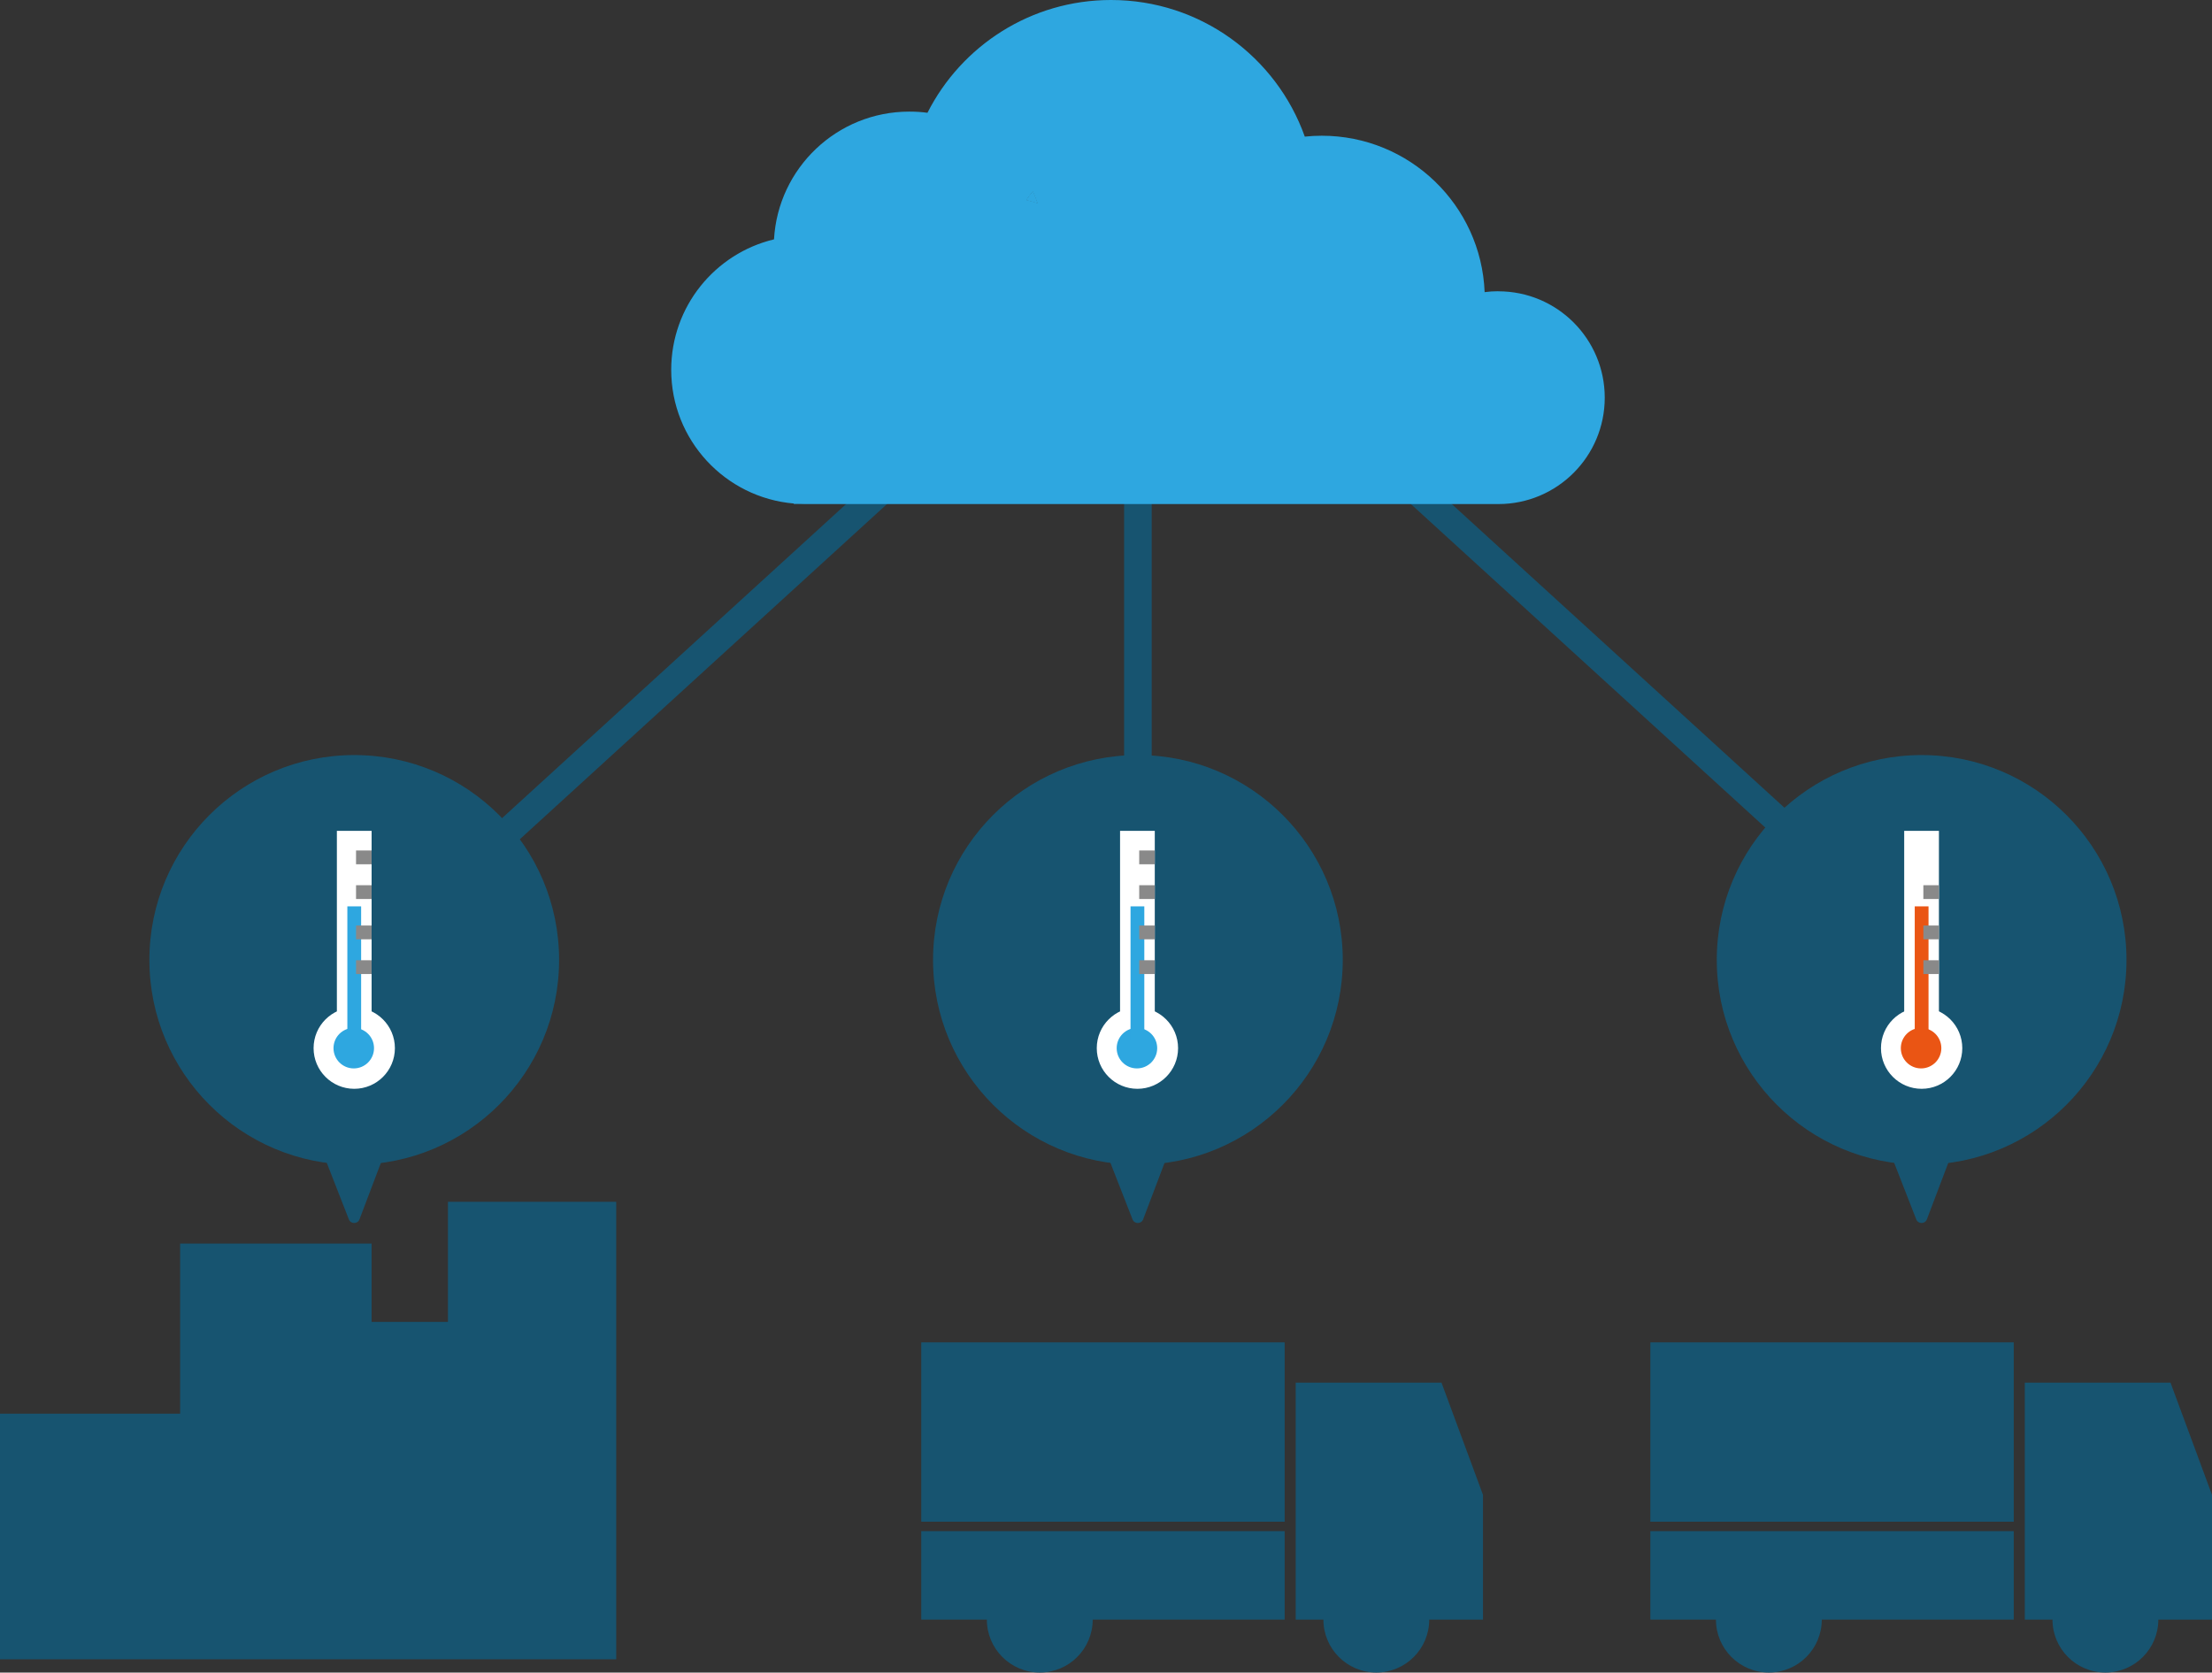 <?xml version="1.0" encoding="UTF-8"?><svg id="_レイヤー_2" xmlns="http://www.w3.org/2000/svg" viewBox="0 0 321.02 242.76"><rect x="0" y="0" width="321.02" height="242.76" fill="#333333" stroke="none"/><defs><style>.cls-1{stroke:#ea5514;}.cls-1,.cls-2,.cls-3,.cls-4{fill:none;stroke-miterlimit:10;}.cls-1,.cls-2,.cls-4{stroke-width:2px;}.cls-2{stroke:#898989;}.cls-3{stroke:#175470;stroke-width:4px;}.cls-4{stroke:#2ea7e0;}.cls-5{fill:#ea5514;}.cls-5,.cls-6,.cls-7,.cls-8{stroke-width:0px;}.cls-6{fill:#fff;}.cls-7{fill:#175470;}.cls-8{fill:#2ea7e0;}</style></defs><g id="_レイヤー_1-2"><line class="cls-3" x1="165.14" y1="71.97" x2="165.14" y2="139.32"/><circle class="cls-7" cx="165.14" cy="139.32" r="29.73"/><path class="cls-7" d="m160.48,167.05l3.88,9.93c.27.7,1.27.7,1.54,0l3.76-9.92"/><circle class="cls-7" cx="51.41" cy="139.32" r="29.73"/><path class="cls-7" d="m46.75,167.05l3.88,9.93c.27.7,1.27.7,1.54,0l3.76-9.92"/><circle class="cls-7" cx="278.88" cy="139.32" r="29.73"/><path class="cls-7" d="m274.22,167.05l3.88,9.93c.27.7,1.27.7,1.54,0l3.76-9.92"/><rect class="cls-6" x="48.89" y="120.59" width="5.04" height="28.13"/><line class="cls-3" x1="68.66" y1="125.29" x2="132.55" y2="66.96"/><line class="cls-3" x1="264.83" y1="125.29" x2="200.93" y2="66.96"/><path class="cls-8" d="m150.56,29.47c-.52-.17-1.05-.32-1.59-.45.29-.42.6-.82.92-1.21.25.54.46,1.09.66,1.66Z"/><path class="cls-8" d="m150.56,29.47c-.52-.17-1.05-.32-1.59-.45.29-.42.6-.82.92-1.21.25.54.46,1.09.66,1.66Z"/><path class="cls-8" d="m150.56,29.47c-.52-.17-1.05-.32-1.59-.45.29-.42.6-.82.92-1.21.25.54.46,1.09.66,1.66Z"/><path class="cls-8" d="m217.44,42.27c-.67,0-1.34.04-1.98.13-.5-12.62-10.9-22.7-23.64-22.7-.83,0-1.65.04-2.46.13-4.11-11.56-15.15-19.83-28.12-19.83-11.64,0-21.72,6.66-26.64,16.37-.86-.12-1.75-.17-2.64-.17-10.48,0-19.05,8.2-19.63,18.54-8.56,2.05-14.92,9.75-14.92,18.94,0,10.19,7.83,18.55,17.8,19.4.55.05,1.11.08,1.67.08h100.57c8.53,0,15.44-6.91,15.44-15.44s-6.91-15.44-15.44-15.44Zm-66.88-12.8c-.52-.17-1.05-.32-1.59-.45.29-.42.6-.82.92-1.21.25.54.46,1.09.66,1.66Z"/><path class="cls-8" d="m116.88,73.15h-1.67v-.08c.55.05,1.11.08,1.67.08Z"/><polyline class="cls-7" points="89.43 240.83 89.43 174.43 65.01 174.43 65.01 191.86 53.93 191.86 53.93 180.49 26.14 180.49 26.14 205.18 0 205.18 0 240.83"/><circle class="cls-6" cx="51.41" cy="152.13" r="5.9"/><circle class="cls-8" cx="51.34" cy="152.13" r="2.94"/><line class="cls-4" x1="51.41" y1="150.92" x2="51.41" y2="131.55"/><line class="cls-2" x1="51.67" y1="124.44" x2="53.93" y2="124.44"/><line class="cls-2" x1="51.67" y1="129.48" x2="53.93" y2="129.48"/><line class="cls-2" x1="51.67" y1="135.33" x2="53.93" y2="135.33"/><line class="cls-2" x1="51.67" y1="140.37" x2="53.93" y2="140.37"/><rect class="cls-6" x="162.55" y="120.59" width="5.04" height="28.13"/><circle class="cls-6" cx="165.07" cy="152.13" r="5.9"/><circle class="cls-8" cx="165" cy="152.13" r="2.94"/><line class="cls-4" x1="165.07" y1="150.92" x2="165.07" y2="131.55"/><line class="cls-2" x1="165.33" y1="124.44" x2="167.59" y2="124.44"/><line class="cls-2" x1="165.33" y1="129.48" x2="167.59" y2="129.48"/><line class="cls-2" x1="165.33" y1="135.33" x2="167.59" y2="135.33"/><line class="cls-2" x1="165.33" y1="140.37" x2="167.59" y2="140.37"/><rect class="cls-6" x="276.35" y="120.59" width="5.04" height="28.13"/><circle class="cls-6" cx="278.88" cy="152.13" r="5.9"/><circle class="cls-5" cx="278.8" cy="152.13" r="2.94"/><line class="cls-1" x1="278.88" y1="150.92" x2="278.88" y2="131.55"/><line class="cls-2" x1="279.13" y1="129.48" x2="281.4" y2="129.48"/><line class="cls-2" x1="279.13" y1="135.33" x2="281.4" y2="135.33"/><line class="cls-2" x1="279.13" y1="140.37" x2="281.4" y2="140.37"/><rect class="cls-7" x="133.7" y="222.23" width="52.74" height="12.84"/><rect class="cls-7" x="133.7" y="194.83" width="52.74" height="26.03"/><polygon class="cls-7" points="215.22 235.07 188.04 235.07 188.04 200.68 209.2 200.68 215.22 216.96 215.22 235.07"/><circle class="cls-7" cx="150.9" cy="235.07" r="7.68"/><circle class="cls-7" cx="199.74" cy="235.07" r="7.68"/><rect class="cls-7" x="239.51" y="222.23" width="52.74" height="12.84"/><rect class="cls-7" x="239.51" y="194.83" width="52.74" height="26.03"/><polygon class="cls-7" points="321.02 235.07 293.85 235.07 293.85 200.68 315 200.68 321.02 216.96 321.02 235.07"/><circle class="cls-7" cx="256.71" cy="235.07" r="7.68"/><circle class="cls-7" cx="305.55" cy="235.07" r="7.68"/></g></svg>